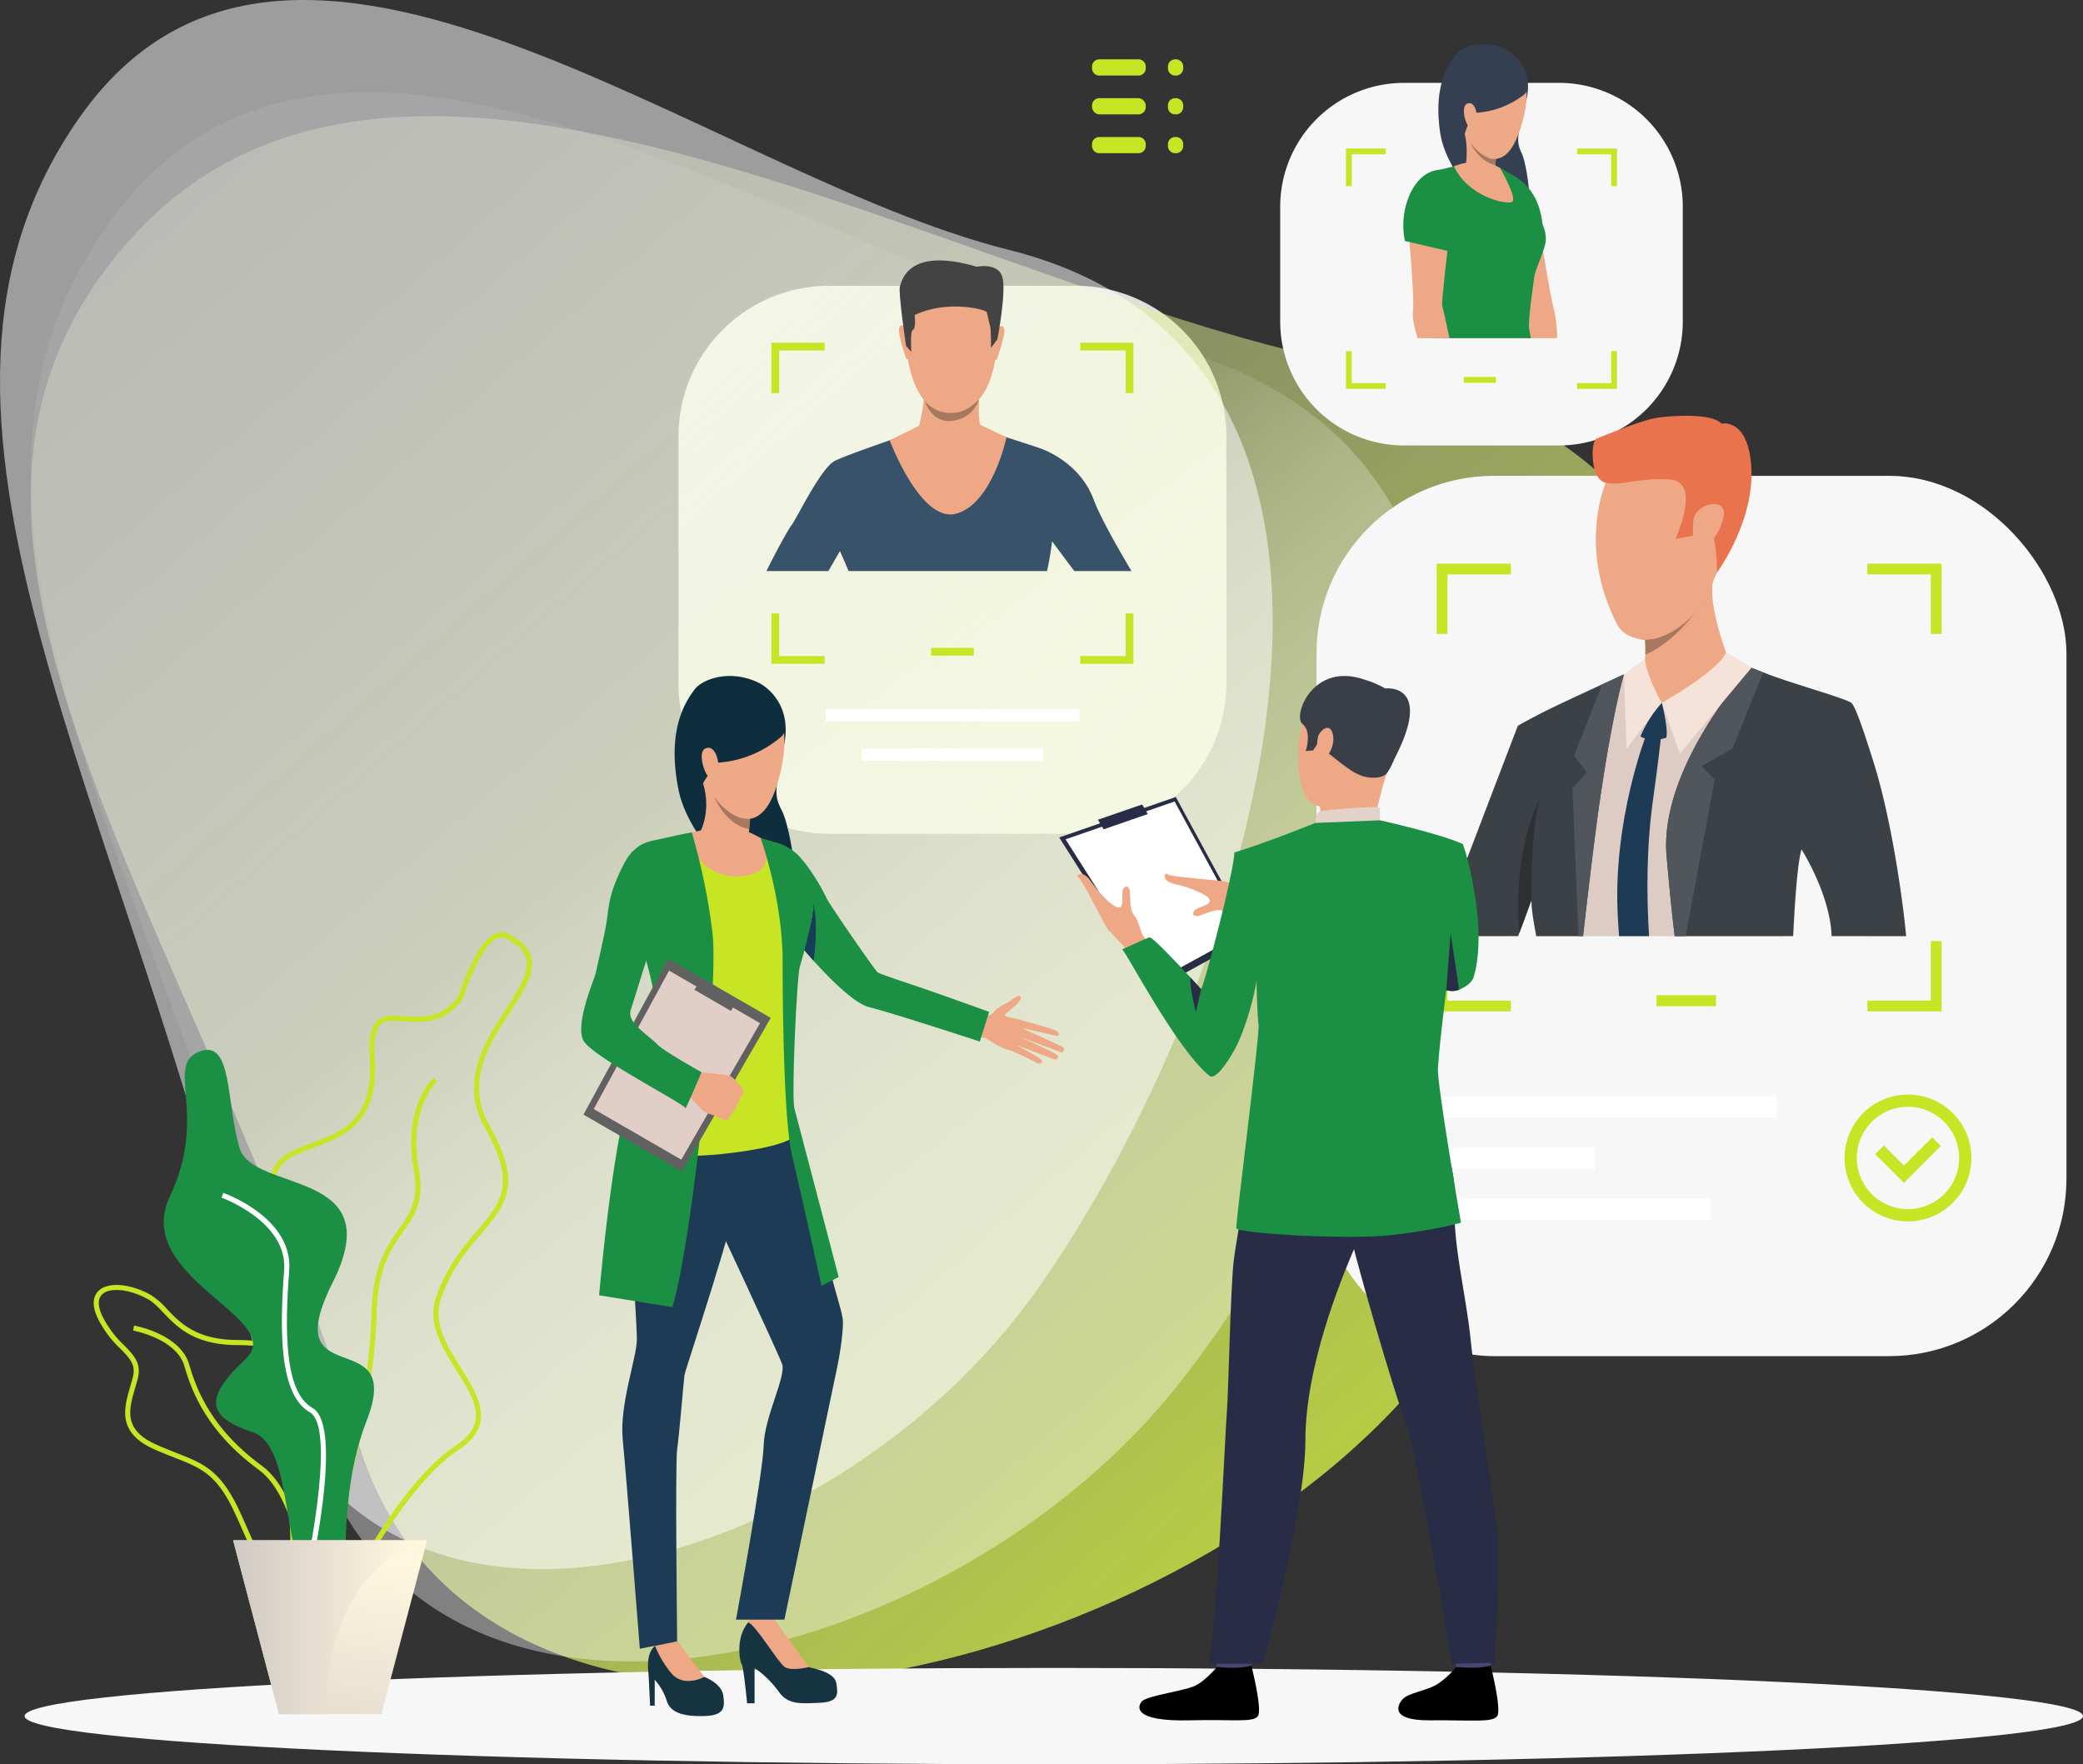 <svg xmlns="http://www.w3.org/2000/svg" xmlns:xlink="http://www.w3.org/1999/xlink" width="811.309" height="687.124" viewBox="0 0 811.309 687.124"><rect x="0" y="0" width="811.309" height="687.124" fill="#333333" stroke="none"/><defs><linearGradient id="linear-gradient" x1="0.918" y1="0.867" x2="-0.419" y2="-0.3" gradientUnits="objectBoundingBox"><stop offset="0" stop-color="#c7e525"></stop><stop offset="0.051" stop-color="#cae633" stop-opacity="0.933"></stop><stop offset="0.316" stop-color="#ddef7b" stop-opacity="0.604"></stop><stop offset="0.552" stop-color="#ebf6b3" stop-opacity="0.345"></stop><stop offset="0.752" stop-color="#f6fadc" stop-opacity="0.157"></stop><stop offset="0.908" stop-color="#fcfdf5" stop-opacity="0.043"></stop><stop offset="1" stop-color="#fff" stop-opacity="0"></stop></linearGradient><linearGradient id="linear-gradient-2" x1="0.772" y1="0.795" x2="0.423" y2="0.383" gradientUnits="objectBoundingBox"><stop offset="0.398" stop-color="#fff"></stop><stop offset="0.497" stop-color="#fff" stop-opacity="0.988"></stop><stop offset="0.583" stop-color="#fff" stop-opacity="0.945"></stop><stop offset="0.663" stop-color="#fff" stop-opacity="0.875"></stop><stop offset="0.741" stop-color="#fff" stop-opacity="0.776"></stop><stop offset="0.816" stop-color="#fff" stop-opacity="0.651"></stop><stop offset="0.889" stop-color="#fff" stop-opacity="0.494"></stop><stop offset="0.96" stop-color="#fff" stop-opacity="0.314"></stop><stop offset="1" stop-color="#fff" stop-opacity="0.2"></stop></linearGradient><linearGradient id="linear-gradient-3" x1="0.079" y1="2.027" x2="0.485" y2="0.07" gradientUnits="objectBoundingBox"><stop offset="0" stop-color="#c9c4c1"></stop><stop offset="1" stop-color="#fff6de"></stop></linearGradient><linearGradient id="linear-gradient-4" x1="-0.105" y1="0.5" x2="0.895" y2="0.5" xlink:href="#linear-gradient-3"></linearGradient></defs><g id="Groupe_500" data-name="Groupe 500" transform="translate(-13.735 -23.734)"><g id="back" transform="translate(-259.373 23.734)"><path id="Rectangle_8" data-name="Rectangle 8" d="M58.669,0H154.75a58.67,58.67,0,0,1,58.67,58.67V154.75a58.669,58.669,0,0,1-58.669,58.669H58.669A58.669,58.669,0,0,1,0,154.751V58.669A58.669,58.669,0,0,1,58.669,0Z" transform="translate(537.354 111.305)" fill="#dfe0dc"></path><path id="Trac&#xE9;_290" data-name="Trac&#xE9; 290" d="M766.446,843.472c-62.9-206.579-194.335-355.465-86.708-471.348s321.078,22.219,476.461,51.7c227.921,43.238,122.577,288.819,14.949,404.7S812.516,994.767,766.446,843.472Z" transform="translate(-353.674 -281.29)" fill="url(#linear-gradient)"></path><path id="Trac&#xE9;_291" data-name="Trac&#xE9; 291" d="M490.377,820.493c-52.93-206.579-163.526-355.465-72.961-471.348s270.175,22.22,400.923,51.7c191.786,43.239,103.143,288.819,12.579,404.7S529.143,971.789,490.377,820.493Z" transform="translate(-97.845 -267.608)" opacity="0.385" fill="url(#linear-gradient-2)" style="isolation: isolate"></path><path id="Trac&#xE9;_292" data-name="Trac&#xE9; 292" d="M317.495,731.643c-47.757-206.579-147.542-355.465-65.83-471.349s243.767,22.22,361.735,51.7c173.04,43.239,93.062,288.819,11.35,404.7S352.471,882.938,317.495,731.643Z" transform="translate(52.536 -214.708)" fill="#fff" opacity="0.52"></path><path id="Trac&#xE9;_294" data-name="Trac&#xE9; 294" d="M1434.532,1838.951c0,10.362-179.473,18.762-400.863,18.762s-400.863-8.4-400.863-18.762,179.472-18.761,400.863-18.761S1434.532,1828.59,1434.532,1838.951Z" transform="translate(-350.115 -1170.589)" fill="#f7f7f7"></path><rect id="Rectangle_9" data-name="Rectangle 9" width="98.809" height="4.881" transform="translate(594.659 276.136)" fill="#fff"></rect><rect id="Rectangle_10" data-name="Rectangle 10" width="70.819" height="4.881" transform="translate(608.654 291.517)" fill="#fff"></rect><path id="Trac&#xE9;_298" data-name="Trac&#xE9; 298" d="M1474.3,654.94c-4.738-12.533-16.119-18.287-21.492-20.081-1.913-.635-5.331-1.751-8.932-2.916-6.489-2.1-13.578-4.377-13.578-4.377H1407.9s-7.753,2.6-15.992,5.486a.007.007,0,0,1-.007.007c-7.59,2.661-15.583,5.564-18.28,6.92-5.627,2.81-15.1,22.9-17.009,25.2-.989,1.186-5.38,9.009-9.7,17.75h24.119c2.549-4.378,4.512-7.774,4.512-7.774s1.525,3.347,3.375,7.774h77.271c1.222-5.14,1.984-11.615,1.984-11.615s4.138,5.627,8.656,11.615H1489.1C1483.686,673.841,1476.964,662.014,1474.3,654.94Z" transform="translate(-775.285 -460.518)" fill="#385369"></path><g id="Groupe_203" data-name="Groupe 203" transform="translate(625.533 105.36)"><path id="Trac&#xE9;_299" data-name="Trac&#xE9; 299" d="M1501.085,475.269s17.506,2.758,14.84,30.148-18.116,25.145-19.149,25.117-15.511.5-16.639-32.942C1480.137,497.592,1479.644,472.863,1501.085,475.269Z" transform="translate(-1480.136 -475.104)" fill="#eea886"></path></g><g id="Groupe_204" data-name="Groupe 204" transform="translate(660.575 127.033)"><path id="Trac&#xE9;_300" data-name="Trac&#xE9; 300" d="M1567.761,529.572s1.917-2.048,2.62.025-2.615,11.318-2.734,11.75c0,0-.35.8-.81.362S1567.761,529.572,1567.761,529.572Z" transform="translate(-1566.743 -528.669)" fill="#eea886"></path></g><g id="Groupe_205" data-name="Groupe 205" transform="translate(623.271 126.655)"><path id="Trac&#xE9;_301" data-name="Trac&#xE9; 301" d="M1477.28,528.669s-1.877-2.084-2.62-.025,2.366,11.365,2.506,11.8c0,0,.334.81.8.377S1477.28,528.669,1477.28,528.669Z" transform="translate(-1474.545 -527.735)" fill="#eea886"></path></g><g id="Groupe_206" data-name="Groupe 206" transform="translate(623.511 101.43)"><path id="Trac&#xE9;_302" data-name="Trac&#xE9; 302" d="M1513.214,496.1l-2.506,3.351s.07-7.346-.331-8.5-1.017-4.67-1.354-5.5-15.033-4.948-28.015,1.2c0,0,.571,5.282-.673,5.752s-.634,8.6-.634,8.6l-2.061-2.325s-3.154-21.073-2.375-23.269,3.261-15.4,29.894-7.563c0,0,8.3-1.758,9.969,3.974S1513.214,496.1,1513.214,496.1Z" transform="translate(-1475.14 -465.392)" fill="#434343"></path></g><path id="Trac&#xE9;_303" data-name="Trac&#xE9; 303" d="M1503.1,601.621c-.007-.024-2.246-1.1-2.246-1.1-1.09-2.439-.28-12.728-.28-12.728s-22.3-5.675-21.66-1.336-1.921,14.42-1.921,14.42l-11.438,5.68s12.187,32.723,26.194,28.5,19.3-29.682,19.3-29.682Z" transform="translate(-845.924 -435.067)" fill="#eea886"></path><path id="Trac&#xE9;_304" data-name="Trac&#xE9; 304" d="M1499.368,600.042a13.22,13.22,0,0,0,9.828,4.638c4.1,0,7.046-1.15,11.131-5.134,0,0-1.771,7.566-11.1,8.27C1509.222,607.816,1502.455,608.676,1499.368,600.042Z" transform="translate(-866.054 -443.835)" fill="#a77860"></path><g id="Groupe_211" data-name="Groupe 211" transform="translate(535.866 263.26)"><g id="Groupe_210" data-name="Groupe 210"><g id="Groupe_209" data-name="Groupe 209"><g id="Groupe_208" data-name="Groupe 208"><g id="Groupe_207" data-name="Groupe 207"><path id="Trac&#xE9;_305" data-name="Trac&#xE9; 305" d="M1291.606,868.175s12.864,6.293,9.684,23.411-4.588,19.426-1.031,26.114,7.756,35.222,4.554,40.63-39.634-23.766-44.686-48.244,3.2-35.364,6.12-39.42S1280.249,862.412,1291.606,868.175Z" transform="translate(-1258.526 -865.351)" fill="#0e2d3d"></path></g></g></g></g></g><g id="Groupe_212" data-name="Groupe 212" transform="translate(561.076 627.783)"><path id="Trac&#xE9;_306" data-name="Trac&#xE9; 306" d="M1323.849,1801.845h2.915v-13.751a39.051,39.051,0,0,1,9.307,9.083c3.588,5.271,8.521,4.822,16.035,4.485s7.176-3.363,6.5-7.624-8.3-5.607-10.765-6.28-8.067-10.321-9.867-12.67a32.215,32.215,0,0,1-3.757-6.279s-1.4-5.719-8.354,0-4.934,16.707-4.149,17.716S1323.849,1801.845,1323.849,1801.845Z" transform="translate(-1320.833 -1766.266)" fill="#163342"></path></g><g id="Groupe_213" data-name="Groupe 213" transform="translate(564.531 628.813)"><path id="Trac&#xE9;_307" data-name="Trac&#xE9; 307" d="M1343.621,1789.274c2.579,1.682,9.307,0,9.307,0-1.906-2.466-13.624-18.95-13.624-18.95-7.12-4.149-9.934,1.561-9.934,1.561C1332.275,1772.772,1341.042,1787.592,1343.621,1789.274Z" transform="translate(-1329.37 -1768.813)" fill="#eea886"></path></g><g id="Groupe_217" data-name="Groupe 217" transform="translate(653.386 387.873)"><g id="Groupe_216" data-name="Groupe 216"><g id="Groupe_215" data-name="Groupe 215"><g id="Groupe_214" data-name="Groupe 214"><path id="Trac&#xE9;_308" data-name="Trac&#xE9; 308" d="M1549.346,1181.072s4.668.9,6.263-1.3c1.356-1.865,4.456-3.3,5.41-3.739,1.276-.592,4.514-3.867,5.276-2.266s-5.079,5.656-6.133,6.751,5.727,1.58,6.9,2.644-.27,12.252-4.886,11.381-8.973-4.849-9.815-4.841a28.73,28.73,0,0,1-3.384-.5Z" transform="translate(-1548.974 -1173.331)" fill="#eea886"></path></g></g></g></g><g id="Groupe_221" data-name="Groupe 221" transform="translate(666.806 397.247)"><g id="Groupe_220" data-name="Groupe 220"><g id="Groupe_219" data-name="Groupe 219"><g id="Groupe_218" data-name="Groupe 218"><path id="Trac&#xE9;_309" data-name="Trac&#xE9; 309" d="M1585.777,1196.5s13.955,3.605,14.684,4.624.489,1.763-.83,1.481-13.584-3.093-13.584-3.093,15.8,7.043,16.579,7.746c.456.413.077,1.882-.643,1.8s-16.779-6.171-16.779-6.171,14.74,6.6,15.217,7.386a1.112,1.112,0,0,1-1.4,1.532c-1.126-.414-15.154-5.769-15.154-5.769s10.427,5.48,10.439,6.38c.008.551-.261,1.836-2.907.338s-9.26-4.377-9.26-4.377Z" transform="translate(-1582.142 -1196.499)" fill="#eea886"></path></g></g></g></g><g id="Groupe_222" data-name="Groupe 222" transform="translate(525.495 638.968)"><path id="Trac&#xE9;_310" data-name="Trac&#xE9; 310" d="M1233.714,1819.243h1.794v-10.092a21.953,21.953,0,0,1,4.648,8.1c1.458,4.821,6.677,6.251,14.639,6.027s8.073-3.367,7.4-8.077-7.4-7.177-7.4-7.177c-3.028-2.691-10.541-13.848-10.541-13.848s-4.822-1.29-8.606,1.766-2.608,9.952-2.5,11.746S1233.714,1819.243,1233.714,1819.243Z" transform="translate(-1232.893 -1793.911)" fill="#163342"></path></g><g id="Groupe_223" data-name="Groupe 223" transform="translate(515.485 419.905)"><path id="Trac&#xE9;_311" data-name="Trac&#xE9; 311" d="M1224.479,1256.482s-9.487,12.334-12.06,26.968,1.52,63.747,1.408,70.979-6.84,25.23-5.495,38.854,6.656,81.433,6.656,81.433l14.537-2.884s-.841-69.13,0-74.848,2.529-26.564,2.865-28.919,21.355-64.188,21.355-74.738S1247.354,1239.269,1224.479,1256.482Z" transform="translate(-1208.154 -1252.499)" fill="#1d3b54"></path></g><g id="Groupe_224" data-name="Groupe 224" transform="translate(546.847 425.621)"><path id="Trac&#xE9;_312" data-name="Trac&#xE9; 312" d="M1318.284,1269.714s15.586,59.486,17.437,67.728,4.53,15.039,4.53,18.538c0,8.119-3.016,21.156-3.016,21.156l-19.792,94.661h-18.851s10.5-56.79,10.785-67.895c.283-11.129,8.851-26.934,7.168-31.644s-27.08-59.038-27.08-59.038S1270.235,1252.446,1318.284,1269.714Z" transform="translate(-1285.665 -1266.625)" fill="#1d3b54"></path></g><g id="Groupe_225" data-name="Groupe 225" transform="translate(528.25 639.238)"><path id="Trac&#xE9;_313" data-name="Trac&#xE9; 313" d="M1258.849,1808.427l-10.541-13.849-8.606,1.766a39.03,39.03,0,0,0,6.5,10.861C1251.156,1812.729,1258.849,1808.427,1258.849,1808.427Z" transform="translate(-1239.703 -1794.579)" fill="#eea886"></path></g><g id="Groupe_228" data-name="Groupe 228" transform="translate(567.369 327.62)"><g id="Groupe_227" data-name="Groupe 227" transform="translate(0)"><g id="Groupe_226" data-name="Groupe 226"><path id="Trac&#xE9;_314" data-name="Trac&#xE9; 314" d="M1342.045,1024.417a19.449,19.449,0,0,1,11.281,5.808c4.856,5.2,9.413,13.5,10.684,16.273s19.1,28.488,20.023,29.066,9.885,3.572,15.823,5.57c9.162,3.083,27.529,9.758,27.529,9.758l-3.648,11.549s-34.536-11.3-43.185-13.431c-10.576-2.606-34.924-33.841-34.924-33.841S1327.478,1033.9,1342.045,1024.417Z" transform="translate(-1336.385 -1024.417)" fill="#1b8f43"></path></g></g></g><g id="Groupe_230" data-name="Groupe 230" transform="translate(517.199 322.676)"><g id="Groupe_229" data-name="Groupe 229"><path id="Trac&#xE9;_315" data-name="Trac&#xE9; 315" d="M1257.007,1012.634s8.324,3.931,11.214,4.508,14.1,15.145,16.07,20.463,0,13.295-4.047,22.659-.231,12.486-2.08,21.85-1.255,44.4-.908,49.6-54.113,13.088-64.864,3.608c0,0,7.279-31.572,15.9-40.584,1.864-1.948,1.667-14.935.4-18.173s-15.607-27.4-15.607-27.4-1.053-24.507,5.2-29.364c5.433-4.22,20.242-5.724,22.9-6.649S1251.573,1011.825,1257.007,1012.634Z" transform="translate(-1212.391 -1012.199)" fill="#c7e525"></path></g></g><g id="Groupe_232" data-name="Groupe 232" transform="translate(545.989 302.114)"><g id="Groupe_231" data-name="Groupe 231"><path id="Trac&#xE9;_316" data-name="Trac&#xE9; 316" d="M1303.344,972.772s-.248,2.292-.536,5.389c-.11,1.225-.232,2.578-.342,3.964a93.539,93.539,0,0,0-.436,10.889s-8.653,8.669-18.487-10.116c0,0,4.136-7.747,1.021-18.293S1303.344,972.772,1303.344,972.772Z" transform="translate(-1283.544 -961.38)" fill="#eea886"></path></g></g><g id="Groupe_233" data-name="Groupe 233" transform="translate(585.897 351.926)"><path id="Trac&#xE9;_317" data-name="Trac&#xE9; 317" d="M1386.278,1106.758s2.083-13.849-.132-22.27c0,0,0,7.242-3.97,17.525Z" transform="translate(-1382.176 -1084.488)" fill="#183c59"></path></g><g id="Groupe_234" data-name="Groupe 234" transform="translate(539.342 323.417)"><path id="Trac&#xE9;_318" data-name="Trac&#xE9; 318" d="M1267.116,1015.576s5.95,17.573,22.286,16.281,7.744-14.839,7.744-14.839a36.066,36.066,0,0,0-5.218-2.555c-1.146-.221-18.061-.435-18.061-.435Z" transform="translate(-1267.116 -1014.029)" fill="#eea886"></path></g><g id="Groupe_236" data-name="Groupe 236" transform="translate(569.372 326.406)"><g id="Groupe_235" data-name="Groupe 235"><path id="Trac&#xE9;_319" data-name="Trac&#xE9; 319" d="M1341.335,1021.417s8.556,23.667,8.556,47.79.689,63.415,3.676,75.824,11.489,50.783,11.489,50.783l6.664-3.447s-16.024-61.245-17.234-65.661.919-51.072,2.068-54.978,6.036-21.3,5.276-26.12c-.958-6.081-6.648-15.08-15.84-22.818Z" transform="translate(-1341.335 -1021.417)" fill="#1b8f43"></path></g></g><g id="Groupe_238" data-name="Groupe 238" transform="translate(506.463 324.224)"><g id="Groupe_237" data-name="Groupe 237"><path id="Trac&#xE9;_320" data-name="Trac&#xE9; 320" d="M1221.963,1016.025a246.037,246.037,0,0,1,8.013,38.836c2.695,21.808-8.272,123.036-15.625,146.015l-28.494-4.6s6.133-71.552,14.46-84.575,10.976-24.542,1.988-51.72,3.94-40.638,3.94-40.638S1219.465,1016.307,1221.963,1016.025Z" transform="translate(-1185.857 -1016.025)" fill="#1b8f43"></path></g></g><g id="Groupe_239" data-name="Groupe 239" transform="translate(500.355 373.394)"><path id="Trac&#xE9;_321" data-name="Trac&#xE9; 321" d="M1243.715,1160.588l-34.549,59.84-38.407-22.174,33.048-60.706Z" transform="translate(-1170.759 -1137.547)" fill="#616161"></path></g><g id="Groupe_240" data-name="Groupe 240" transform="translate(504.351 378.03)"><path id="Trac&#xE9;_322" data-name="Trac&#xE9; 322" d="M1245.432,1169.468l-30.684,53.146-34.111-19.694,29.351-53.915Z" transform="translate(-1180.637 -1149.005)" fill="#e0cec7"></path></g><g id="Groupe_241" data-name="Groupe 241" transform="translate(543.497 382.026)"><path id="Trac&#xE9;_323" data-name="Trac&#xE9; 323" d="M1291.714,1170.574l2.154-3.73-13.79-7.962-2.692,3.419Z" transform="translate(-1277.385 -1158.882)" fill="#616161"></path></g><g id="Groupe_247" data-name="Groupe 247" transform="translate(540.338 417.576)"><g id="Groupe_246" data-name="Groupe 246"><g id="Groupe_245" data-name="Groupe 245"><g id="Groupe_244" data-name="Groupe 244"><g id="Groupe_243" data-name="Groupe 243"><g id="Groupe_242" data-name="Groupe 242"><path id="Trac&#xE9;_324" data-name="Trac&#xE9; 324" d="M1285.42,1265.343a7.133,7.133,0,0,1-2.26-.325s-1.207-.7-2.095-1.146a6.661,6.661,0,0,0-.7-.314,13.078,13.078,0,0,1-3.852-1.629c-1.527-1.058-6.936-7.322-6.936-7.322l2.555-3.885,1.873-3.979s11.359.733,12.9,1.556a4.376,4.376,0,0,1,.425.258,16.655,16.655,0,0,1,2.4,2.458c.219.187,2.267,2.191,2.2,3.045a2.8,2.8,0,0,1-1.361,2.356,6.693,6.693,0,0,1-1.433,3.39,4.159,4.159,0,0,1-2,3.078S1286.683,1265.032,1285.42,1265.343Z" transform="translate(-1269.578 -1246.742)" fill="#eea886"></path></g></g></g></g></g></g><g id="Groupe_249" data-name="Groupe 249" transform="translate(499.472 327.268)"><g id="Groupe_248" data-name="Groupe 248"><path id="Trac&#xE9;_325" data-name="Trac&#xE9; 325" d="M1201.873,1023.9s-10.492-3.005-16.5,8.556-5.982,16.494-6.785,22.139c-.759,5.33-4.183,19.884-4.53,21.387s-8.1,19.425-4.547,25.688c3.575,6.3,39.888,24.83,39.657,26.217s6.289-14.012,6.289-14.012-14.693-8.19-17.1-10.711c-3.909-4.1-12.155-8.509-10.461-13.591,1.99-5.969,7.968-26.107,9.355-29.055S1210.718,1027.657,1201.873,1023.9Z" transform="translate(-1168.577 -1023.548)" fill="#1b8f43"></path></g></g><g id="Groupe_254" data-name="Groupe 254" transform="translate(542.445 267.437)"><g id="Groupe_253" data-name="Groupe 253"><g id="Groupe_252" data-name="Groupe 252"><g id="Groupe_251" data-name="Groupe 251"><g id="Groupe_250" data-name="Groupe 250"><path id="Trac&#xE9;_326" data-name="Trac&#xE9; 326" d="M1299.421,876.22s18.679,5.87,8.539,38.1-35.649-3.736-32.981-23.375S1299.421,876.22,1299.421,876.22Z" transform="translate(-1274.785 -875.675)" fill="#eea987"></path></g></g></g></g></g><g id="Groupe_259" data-name="Groupe 259" transform="translate(540.972 264.848)"><g id="Groupe_258" data-name="Groupe 258"><g id="Groupe_257" data-name="Groupe 257"><g id="Groupe_256" data-name="Groupe 256"><g id="Groupe_255" data-name="Groupe 255"><path id="Trac&#xE9;_327" data-name="Trac&#xE9; 327" d="M1307.7,891.219a42.137,42.137,0,0,1-24.813,10.246s-5.969,7-6.428,9.746c0,0-13.858-23.621,3.177-37.781S1313.963,885.384,1307.7,891.219Z" transform="translate(-1271.145 -869.276)" fill="#0e2d3d"></path></g></g></g></g></g><g id="Groupe_264" data-name="Groupe 264" transform="translate(546.421 291.228)"><g id="Groupe_263" data-name="Groupe 263"><g id="Groupe_262" data-name="Groupe 262"><g id="Groupe_261" data-name="Groupe 261"><g id="Groupe_260" data-name="Groupe 260"><path id="Trac&#xE9;_328" data-name="Trac&#xE9; 328" d="M1291.093,940.925c-.12-2.346-1.566-7.685-5.052-6.19s.213,12.366,2.526,11.7C1288.566,946.432,1291.377,946.475,1291.093,940.925Z" transform="translate(-1284.611 -934.475)" fill="#eea987"></path></g></g></g></g></g><g id="Groupe_265" data-name="Groupe 265" transform="translate(551.157 310.105)"><path id="Trac&#xE9;_329" data-name="Trac&#xE9; 329" d="M1310.414,989.919c-.11,1.226-.232,2.579-.342,3.964,0,0-8.244-.491-13.755-12.755C1296.676,981.664,1302.716,990.537,1310.414,989.919Z" transform="translate(-1296.317 -981.128)" fill="#a77860"></path></g><rect id="Rectangle_18" data-name="Rectangle 18" width="16.611" height="3.076" transform="translate(635.758 252.29)" fill="#c7e525"></rect><path id="Trac&#xE9;_344" data-name="Trac&#xE9; 344" d="M1471.973,544.59V547.6h17.712v16.624h3.008V544.59Zm-120.281,19.632h3.009V547.6h17.712V544.59h-20.721ZM1489.686,650v16.63h-17.712v3.008h20.72V650ZM1354.7,650h-3.009v19.638h20.721v-3.008H1354.7Z" transform="translate(-778.129 -411.115)" fill="#c7e525"></path><g id="Groupe_311" data-name="Groupe 311" transform="translate(710.064 369.755)"><path id="Trac&#xE9;_375" data-name="Trac&#xE9; 375" d="M1689.133,1128.557a.05.05,0,0,1,.031,0C1689.034,1128.611,1689.015,1128.616,1689.133,1128.557Z" transform="translate(-1689.054 -1128.553)" fill="#323657"></path></g><g id="Groupe_319" data-name="Groupe 319" transform="translate(698.439 23.116)"><path id="Rectangle_19" data-name="Rectangle 19" d="M2.817,0H18.11a2.817,2.817,0,0,1,2.817,2.817V3.49a2.816,2.816,0,0,1-2.816,2.816H2.817A2.817,2.817,0,0,1,0,3.489V2.817A2.817,2.817,0,0,1,2.817,0Z" fill="#c7e525"></path></g><g id="Groupe_320" data-name="Groupe 320" transform="translate(698.439 38.239)"><rect id="Rectangle_20" data-name="Rectangle 20" width="20.927" height="6.307" rx="2.817" fill="#c7e525"></rect></g><g id="Groupe_321" data-name="Groupe 321" transform="translate(698.439 53.362)"><path id="Rectangle_21" data-name="Rectangle 21" d="M2.818,0H18.11a2.817,2.817,0,0,1,2.817,2.817V3.49A2.817,2.817,0,0,1,18.11,6.307H2.817A2.817,2.817,0,0,1,0,3.49V2.818A2.818,2.818,0,0,1,2.818,0Z" fill="#c7e525"></path></g><g id="Groupe_322" data-name="Groupe 322" transform="translate(728.007 23.116)"><path id="Rectangle_22" data-name="Rectangle 22" d="M2.817,0h.319A2.817,2.817,0,0,1,5.954,2.817V3.49A2.816,2.816,0,0,1,3.138,6.307H2.816A2.816,2.816,0,0,1,0,3.49V2.817A2.817,2.817,0,0,1,2.817,0Z" fill="#c7e525"></path></g><g id="Groupe_323" data-name="Groupe 323" transform="translate(728.007 38.239)"><path id="Rectangle_23" data-name="Rectangle 23" d="M2.816,0h.321A2.817,2.817,0,0,1,5.954,2.817v.672A2.817,2.817,0,0,1,3.137,6.307h-.32A2.817,2.817,0,0,1,0,3.489V2.816A2.816,2.816,0,0,1,2.816,0Z" fill="#c7e525"></path></g><g id="Groupe_324" data-name="Groupe 324" transform="translate(728.007 53.362)"><path id="Rectangle_24" data-name="Rectangle 24" d="M2.818,0h.319A2.817,2.817,0,0,1,5.954,2.817V3.49A2.817,2.817,0,0,1,3.137,6.307h-.32A2.816,2.816,0,0,1,0,3.491V2.818A2.818,2.818,0,0,1,2.818,0Z" fill="#c7e525"></path></g><g id="Groupe_330" data-name="Groupe 330" transform="translate(309.606 363.06)"><g id="Groupe_325" data-name="Groupe 325" transform="translate(82.208 56.642)"><path id="Trac&#xE9;_382" data-name="Trac&#xE9; 382" d="M903.642,1445.963c11.977-8.422,25.994-67.12,26.83-102.081.428-17.909,5.722-25.37,10.392-31.952,4.465-6.292,8.321-11.727,6.074-24.2-4.292-23.845,6.993-34.139,7.107-34.24L952.74,1252c-.5.44-12.255,11.057-7.75,36.08,2.1,11.659-1.361,16.535-5.74,22.707-4.6,6.477-10.314,14.538-10.758,33.051-.9,37.52-15.228,92.94-25.989,100.508Z" transform="translate(-902.503 -1251.997)" fill="#c7e525"></path></g><g id="Groupe_326" data-name="Groupe 326" transform="translate(0 137.384)"><path id="Trac&#xE9;_383" data-name="Trac&#xE9; 383" d="M757.57,1547.654c-1.131-2.563-2.3-5.213-3.625-8.009-6.842-14.443-12.9-16.821-22.944-20.761-2.454-.963-5.235-2.054-8.287-3.426-14.383-6.464-11.6-15.99-9.141-24.394.343-1.176.686-2.348.984-3.508,1.265-4.943-1.165-7.423-4.844-11.176a41.955,41.955,0,0,1-8.76-11.746c-2.871-6-1.408-9.219.325-10.862,3.649-3.458,12.062-2.821,20.006,1.516a28.914,28.914,0,0,1,6.65,5.727c5.064,5.3,11.366,11.9,27.305,11.976,9.089.043,14.067,1.3,16.645,4.2,2.926,3.287,2.375,8.21,1.611,15.023-.264,2.356-.564,5.027-.745,7.912-1.084,17.215,9.078,29.634,9.179,29.755,6.072,7.229,13.552,22.23,10.323,31.462-1.353,3.87-4.38,6.306-9,7.24a25.593,25.593,0,0,1-5.064.549C767.044,1569.125,762.964,1559.879,757.57,1547.654Zm-37.235-90.629c-7.094-3.872-14.7-4.654-17.694-1.816-2.275,2.156-1.2,5.85.1,8.569a39.72,39.72,0,0,0,8.388,11.215c3.849,3.928,6.89,7.03,5.348,13.054-.3,1.181-.651,2.375-1,3.572-2.447,8.37-4.758,16.275,8.053,22.032,3.009,1.352,5.766,2.434,8.2,3.389,10.136,3.978,16.832,6.605,24.01,21.757,1.336,2.82,2.51,5.482,3.646,8.057,6.2,14.043,9.935,22.52,23.482,19.781,3.883-.785,6.412-2.787,7.519-5.951,2.845-8.137-3.963-22.381-9.972-29.537A47.306,47.306,0,0,1,770.774,1500c.185-2.933.487-5.63.753-8.009.706-6.3,1.217-10.857-1.122-13.485-2.138-2.4-6.819-3.492-15.175-3.531-16.781-.078-23.406-7.016-28.729-12.589-2.13-2.23-3.969-4.156-6.167-5.357Z" transform="translate(-699.327 -1451.55)" fill="#c7e525"></path></g><g id="Groupe_327" data-name="Groupe 327" transform="translate(15.363 153.202)"><path id="Trac&#xE9;_384" data-name="Trac&#xE9; 384" d="M805.65,1603.837l1.978-.1c-.1-1.858-2.593-45.662-20.181-58.483-19.3-14.065-25.379-29.179-28.276-39.326-3.414-11.955-20.791-15.15-21.529-15.28l-.344,1.95c.168.03,16.9,3.113,19.969,13.874,2.978,10.427,9.226,25.957,29.014,40.382C803.114,1559.12,805.627,1603.391,805.65,1603.837Z" transform="translate(-737.297 -1490.644)" fill="#c7e525"></path></g><g id="Groupe_328" data-name="Groupe 328" transform="translate(65.095)"><path id="Trac&#xE9;_385" data-name="Trac&#xE9; 385" d="M875.482,1388.253c-4.138-2.061-3.988-10.348-3.761-22.891.287-15.85.68-37.556-7.617-57.522-8.814-21.21-.953-27.409,6.649-33.4,8.515-6.714,16.557-13.056,1.122-41.682-7.089-13.147-9.34-22.04-7.083-27.986,2.23-5.876,8.488-8.167,15.114-10.592,11.436-4.186,24.4-8.929,22.723-33.133-.513-7.419.359-11.983,2.745-14.36,2.593-2.582,6.413-2.3,10.836-1.978,6.683.489,14.253,1.043,20.848-7.562.685-2.15,6.99-21.341,14.533-24.626a5.341,5.341,0,0,1,4.614.025h0c5.207,2.49,8.228,5.444,9.237,9.03,1.756,6.236-2.813,13.271-8.1,21.415-8.312,12.8-17.735,27.307-7.962,44.571,12.92,22.826,6.1,30.815-3.349,41.871-5.411,6.334-11.544,13.513-15.644,25.223-3.3,9.417,2.328,18.4,7.768,27.081,6.823,10.893,13.879,22.157-.977,31.931-24.562,16.16-48.82,68.91-49.062,69.441l-.1.219-.19.149c-4.525,3.547-7.82,5.239-10.3,5.239A4.5,4.5,0,0,1,875.482,1388.253Zm60.6-76.243c13.238-8.709,7.283-18.217.387-29.224-5.424-8.658-11.571-18.471-7.958-28.787,4.223-12.06,10.484-19.389,16.008-25.855,9.254-10.833,15.368-17.989,3.131-39.608-10.364-18.31-.167-34.01,8.026-46.626,5.027-7.741,9.369-14.427,7.857-19.8-.846-3-3.523-5.549-8.185-7.779h0a3.392,3.392,0,0,0-2.968,0c-7,3.047-13.423,23.364-13.487,23.569l-.052.164-.1.137c-7.268,9.6-15.81,8.98-22.675,8.476-4.1-.3-7.341-.537-9.294,1.407-1.922,1.915-2.631,6.108-2.167,12.82,1.777,25.689-12.526,30.923-24.018,35.129-6.457,2.363-12.033,4.4-13.942,9.434-2.038,5.369.179,13.74,6.974,26.344,16.225,30.09,7.143,37.251-1.639,44.176-7.346,5.794-14.285,11.265-6.047,31.088,8.456,20.348,8.059,42.294,7.769,58.318-.2,10.939-.354,19.579,2.664,21.082,1.767.88,5.145-.606,10.046-4.418C888.374,1377.794,911.607,1328.114,936.085,1312.01Z" transform="translate(-860.209 -1112.008)" fill="#c7e525"></path></g><path id="Trac&#xE9;_386" data-name="Trac&#xE9; 386" d="M781.067,1225.768c12.5-4.286,9.9,19.808,15.186,37.635s58.763,7.777,36.315,52.418,28.391,14.929,13.2,53.884-1.32,80.619-17.827,70.021-9.274-59.653-26.44-65.482-19.968-12.628-2.971-28.473S754,1314.193,769.182,1282.2,766.624,1230.72,781.067,1225.768Z" transform="translate(-739.469 -1179.44)" fill="#1b8f43"></path><g id="Groupe_329" data-name="Groupe 329" transform="translate(49.789 101.517)"><path id="Trac&#xE9;_387" data-name="Trac&#xE9; 387" d="M855.314,1519.116c1.572-6.669,15-65.356,2.471-72.451-11.041-6.252-10.769-30.571-9.046-53.536,1.525-20.328-24.583-29.83-25.7-30.224l-.662,1.866c.258.091,25.794,9.393,24.382,28.209-1.769,23.584-1.958,48.61,10.046,55.408,9.511,5.386.754,52.552-3.423,70.272Z" transform="translate(-822.38 -1362.906)" fill="#fff"></path></g><path id="Trac&#xE9;_388" data-name="Trac&#xE9; 388" d="M909.125,1697.329l-17.848,67.714H851.39l-17.848-67.714Z" transform="translate(-779.237 -1460.5)" fill="url(#linear-gradient-3)"></path><path id="Trac&#xE9;_389" data-name="Trac&#xE9; 389" d="M909.125,1697.329s-39.292,7.378-39.292,67.714H851.39l-17.848-67.714Z" transform="translate(-779.237 -1460.5)" fill="url(#linear-gradient-4)"></path><path id="Trac&#xE9;_390" data-name="Trac&#xE9; 390" d="M914.326,1732.556" transform="translate(-827.334 -1481.473)" fill="#c7e525"></path></g></g><g id="colonne-droite" transform="translate(-259.374 23.734)"><rect id="Rectangle_11" data-name="Rectangle 11" width="292.089" height="342.846" rx="69.115" transform="translate(785.883 185.325)" fill="#f7f7f7"></rect><rect id="Rectangle_12" data-name="Rectangle 12" width="23.167" height="4.291" transform="translate(918.319 387.582)" fill="#c7e525"></rect><rect id="Rectangle_13" data-name="Rectangle 13" width="134.803" height="8.306" transform="translate(830.367 426.897)" fill="#fff"></rect><rect id="Rectangle_14" data-name="Rectangle 14" width="109.008" height="8.307" transform="translate(830.367 466.779)" fill="#fff"></rect><rect id="Rectangle_15" data-name="Rectangle 15" width="63.905" height="8.307" transform="translate(830.367 446.838)" fill="#fff"></rect><path id="Trac&#xE9;_295" data-name="Trac&#xE9; 295" d="M2159.865,757.236v4.2h24.7v23.184h4.2V757.236Zm-167.748,27.379h4.2V761.431h24.7v-4.2h-28.9Zm192.451,119.627v23.192h-24.7v4.2h28.9V904.242Zm-188.255,0h-4.2v27.387h28.9v-4.2h-24.7Z" transform="translate(-1159.429 -537.722)" fill="#c7e525"></path><g id="Groupe_201" data-name="Groupe 201" transform="translate(991.551 426.288)"><path id="Trac&#xE9;_296" data-name="Trac&#xE9; 296" d="M2409.45,1317.682a24.7,24.7,0,1,1,24.7-24.7A24.733,24.733,0,0,1,2409.45,1317.682Zm0-44.628a19.923,19.923,0,1,0,19.923,19.923A19.946,19.946,0,0,0,2409.45,1273.054Z" transform="translate(-2384.746 -1268.273)" fill="#c7e525"></path></g><g id="Groupe_202" data-name="Groupe 202" transform="translate(1003.456 442.959)"><path id="Trac&#xE9;_297" data-name="Trac&#xE9; 297" d="M2425.393,1327.232l-11.223-11.224,3.381-3.381,7.843,7.843,10.994-10.994,3.381,3.381Z" transform="translate(-2414.169 -1309.476)" fill="#c7e525"></path></g><g id="Groupe_420" data-name="Groupe 420"><path id="Rectangle_16" data-name="Rectangle 16" d="M48.233,0h60.333A48.233,48.233,0,0,1,156.8,48.233V92.985a48.233,48.233,0,0,1-48.233,48.233H48.234A48.234,48.234,0,0,1,0,92.984V48.233A48.233,48.233,0,0,1,48.233,0Z" transform="translate(771.737 32.272)" fill="#f7f7f7"></path><rect id="Rectangle_17" data-name="Rectangle 17" width="12.436" height="2.303" transform="translate(843.324 146.781)" fill="#c7e525"></rect><g id="Groupe_268" data-name="Groupe 268" transform="translate(833.328 17.196)"><g id="Groupe_267" data-name="Groupe 267"><g id="Groupe_266" data-name="Groupe 266"><path id="Trac&#xE9;_330" data-name="Trac&#xE9; 330" d="M2021.159,259.916s10.02,5.5,6.839,19.031-4.391,15.315-1.806,20.782,4.857,28.376,2.1,32.567-30.706-20.443-33.812-40.15,3.886-28.077,6.365-31.2S2012.321,254.892,2021.159,259.916Z" transform="translate(-1993.7 -257.207)" fill="#344052"></path></g></g></g><g id="Groupe_269" data-name="Groupe 269" transform="translate(850.754 67.626)"><path id="Trac&#xE9;_331" data-name="Trac&#xE9; 331" d="M2065.615,445.942h-10.727c-.519-5.292-1-8.975-.9-9.52.157-.9-10.675-29.314-11.686-31.664s-4.99-8.646-5.509-14.582,7.216-8.331,7.216-8.331c10.445,1.871,13.983,16.321,13.983,16.321s4.386,29.3,6.6,37.547A52.424,52.424,0,0,1,2065.615,445.942Z" transform="translate(-2036.768 -381.845)" fill="#eea886"></path></g><path id="Trac&#xE9;_332" data-name="Trac&#xE9; 332" d="M2060.481,401.437l-15.975,6.735s-14.684-36.438-2.376-32.37C2054.4,379.858,2059.922,387.483,2060.481,401.437Z" transform="translate(-1186.28 -310.433)" fill="#1b8f43"></path><g id="Groupe_270" data-name="Groupe 270" transform="translate(824.718 62.958)"><path id="Trac&#xE9;_333" data-name="Trac&#xE9; 333" d="M2018.348,415.51c-.466,3.617-2.377,16.433-1.95,19.893.072.571.309,1.884.663,3.67h-38.519c1.024-3.657,1.957-6.894,2.521-8.778,1.871-6.2.079-7.865-.866-12.828-.368-1.943-1.661-5.633-3.073-9.8-.473-1.391-.958-2.842-1.424-4.3a88.771,88.771,0,0,1-2.968-13.748c-2.324-14.818,9.073-16.243,9.073-16.243,4.235-.781,11.634-3.066,11.634-3.066l11.588,2.41a12.573,12.573,0,0,1,2.712,1.6.007.007,0,0,1,.007.007,21.166,21.166,0,0,1,2.606,2.284,70.069,70.069,0,0,1,6.3,9.113c.768,1.254,1.543,2.541,2.271,3.808,2.356,4.077,4.031,7.366,3.979,11.076C2022.859,404.258,2018.815,411.893,2018.348,415.51Z" transform="translate(-1972.42 -370.308)" fill="#1b8f43"></path></g><path id="Trac&#xE9;_334" data-name="Trac&#xE9; 334" d="M2026.63,372.864s7.26,12.408,4.56,13.334-16.929-2.206-22.487-13.929C2008.7,372.269,2018.043,368.024,2026.63,372.864Z" transform="translate(-1169.304 -307.492)" fill="#eea886"></path><path id="Trac&#xE9;_335" data-name="Trac&#xE9; 335" d="M2029.181,355.119s-6.448,2.729-12.287-6.254c0,0,1.569-10.2-1.748-16.1s14.5,7.073,14.5,7.073-.288,1.216-.587,3.012c-.153.919-.31,1.988-.43,3.122-.1.945-.178,1.938-.212,2.927A16.008,16.008,0,0,0,2029.181,355.119Z" transform="translate(-1172.895 -284.081)" fill="#eea886"></path><path id="Trac&#xE9;_336" data-name="Trac&#xE9; 336" d="M1992.8,424.622c-1.328,6.828-10.852,15.382-10.852,15.382-.471-1.4-.957-2.843-1.423-4.3A62.316,62.316,0,0,0,1992.8,424.622Z" transform="translate(-1152.53 -339.688)" fill="#393d63"></path><g id="Groupe_271" data-name="Groupe 271" transform="translate(821.113 68.073)"><path id="Trac&#xE9;_337" data-name="Trac&#xE9; 337" d="M1980.282,405.244c-.6,2.488-3.381,27.693-3.079,28.552.177.492,1.523,6.322,2.869,12.8h-12.435c-1.274-4.175-2.029-7.642-1.845-9.605.794-8.5-2.088-35.6-2.088-35.6s-2.58-16.394,11.023-18.442c0,0,8.036,1.057,8.522,6.992S1980.886,402.763,1980.282,405.244Z" transform="translate(-1963.51 -382.949)" fill="#eea886"></path></g><path id="Trac&#xE9;_338" data-name="Trac&#xE9; 338" d="M1960.6,405.934l16.882,3.943s13.392-26,1.331-30.749C1966.1,374.123,1957.552,391.75,1960.6,405.934Z" transform="translate(-1140.296 -312.084)" fill="#1b8f43"></path><g id="Groupe_274" data-name="Groupe 274" transform="translate(838.893 20.669)"><g id="Groupe_273" data-name="Groupe 273"><g id="Groupe_272" data-name="Groupe 272"><path id="Trac&#xE9;_339" data-name="Trac&#xE9; 339" d="M2027.788,266.47s14.672,5.385,5.373,30.7-28.284-4.322-25.416-19.881S2027.788,266.47,2027.788,266.47Z" transform="translate(-2007.453 -265.792)" fill="#eea987"></path></g></g></g><g id="Groupe_277" data-name="Groupe 277" transform="translate(838.355 18.566)"><g id="Groupe_276" data-name="Groupe 276"><g id="Groupe_275" data-name="Groupe 275"><path id="Trac&#xE9;_340" data-name="Trac&#xE9; 340" d="M2034.619,278.766a33.631,33.631,0,0,1-20.17,7.235s-2.9,7.08-3.374,9.252c0,0-12.278-21.08,1.838-31.729S2039.831,274.349,2034.619,278.766Z" transform="translate(-2006.124 -260.595)" fill="#344052"></path></g></g></g><g id="Groupe_280" data-name="Groupe 280" transform="translate(843.293 40.199)"><g id="Groupe_279" data-name="Groupe 279"><g id="Groupe_278" data-name="Groupe 278"><path id="Trac&#xE9;_341" data-name="Trac&#xE9; 341" d="M2023.393,319.352c-.007-1.875-.958-6.186-3.795-5.126s-.3,9.868,1.573,9.422C2021.172,323.648,2023.411,323.788,2023.393,319.352Z" transform="translate(-2018.329 -314.06)" fill="#eea987"></path></g></g></g><path id="Trac&#xE9;_342" data-name="Trac&#xE9; 342" d="M2034.4,361.032c-6.895-1.907-9.561-8.479-9.643-8.7,5.607,7.245,9.837,6.2,9.837,6.2C2034.5,359.484,2034.49,360.074,2034.4,361.032Z" transform="translate(-1178.865 -296.648)" fill="#a77860"></path><path id="Trac&#xE9;_343" data-name="Trac&#xE9; 343" d="M1994.844,357.63v2.253H2008.1v12.445h2.252v-14.7Zm-90.051,14.7h2.252V359.883h13.26V357.63h-15.513ZM2008.1,436.546V449h-13.261v2.252h15.513v-14.7Zm-101.06,0h-2.252v14.7h15.513V449h-13.26Z" transform="translate(-1107.438 -299.802)" fill="#c7e525"></path></g><g id="Groupe_281" data-name="Groupe 281" transform="translate(837.511 256.712)"><path id="Trac&#xE9;_345" data-name="Trac&#xE9; 345" d="M2181.642,957.056h-14.05c-.257-.562-.464-1.052-.636-1.443-4.169-9.844-25.655-32.417-25.655-32.417v.049a.043.043,0,0,0-.012.025v.025c-.012.036-.025.061-.037.1s-.025.11-.049.184a.424.424,0,0,0-.024.122c-.013.036-.024.061-.037.1-.881,3.29-5.209,19.676-7.373,33.261h-95.076c-.22-1.259-.477-2.458-.77-3.57a76.947,76.947,0,0,1-1.835-9.832c-.012-.159-.036-.306-.049-.465-.073-.574-.135-1.149-.184-1.712a90.165,90.165,0,0,1-.159-15.738c-.269.575-2.188,7.619-4.708,16.312-1.382,4.769-2.947,10.039-4.5,15h-22.451l28.174-81.282c.624-.489,7.936-4.023,13.268-6.566,5.442-2.593,12.008-6.4,17.938-9.648,3.033-1.663,5.895-3.167,8.377-4.3l.379-.171v-.012c4.1-1.871,6.823-3.107,6.823-3.107h.012c.1-.012.746-.073,1.773-.171,5.723-.551,23.479-2.213,29.422-2.556.489-.037.905-.049,1.223-.061a4.754,4.754,0,0,1,.6,0,74.724,74.724,0,0,1,9.221,3.155c.183.061.367.134.55.208.232.086.452.171.685.256.416.16.844.318,1.272.49.856.342,1.749.685,2.642,1.039.306.123.623.245.941.367,9.623,3.815,20.654,8.547,23.271,10.431,1.736,1.235,7.129,11.4,13.377,23.967C2170.71,910.637,2178.939,941.721,2181.642,957.056Z" transform="translate(-2004.038 -849.169)" fill="#decbc4"></path></g><g id="Groupe_282" data-name="Groupe 282" transform="translate(912.087 224.792)"><path id="Trac&#xE9;_346" data-name="Trac&#xE9; 346" d="M2221.61,799.444c-.253,12.781-25,19.772-25,19.772s-10.351-12.977-7.878-14.219c.971-.488,1.365-2.425,1.486-4.6a44.846,44.846,0,0,0-.141-5.8c-.074-.9-.143-1.485-.143-1.485s3.535-3.731,8.034-8.174c7.859-7.772,18.665-17.728,18.682-13.767a3.548,3.548,0,0,1-.091.751C2214.661,780.84,2221.61,799.444,2221.61,799.444Z" transform="translate(-2188.352 -770.278)" fill="#eea886"></path></g><g id="Groupe_283" data-name="Groupe 283" transform="translate(911.356 235.232)"><path id="Trac&#xE9;_347" data-name="Trac&#xE9; 347" d="M2211,796.081l0,0c-.049.074-1.1,1.645-2.89,3.9-3.8,4.779-10.94,12.628-18.969,15.781a44.978,44.978,0,0,0-.141-5.8,12.867,12.867,0,0,1-2.458-.3,76.128,76.128,0,0,1,5.38-7.877l4.968-1.486Z" transform="translate(-2186.546 -796.081)" fill="#a77860"></path></g><g id="Groupe_284" data-name="Groupe 284" transform="translate(894.668 182.913)"><path id="Trac&#xE9;_348" data-name="Trac&#xE9; 348" d="M2191.2,709.725c-2.141,4.657-4.174,8.032-4.75,9.369l0,0a16.521,16.521,0,0,1-2.89,3.9c-4.078,4.393-11.657,10.188-19.109,9.985a12.87,12.87,0,0,1-2.458-.3c-3.008-.657-6.561-2.055-8.516-5.883-15.438-30.225-4.261-54.941-4.261-54.941s42.212-11.937,48.816.77C2202.663,681.543,2196.228,698.784,2191.2,709.725Z" transform="translate(-2145.302 -666.775)" fill="#eea886"></path></g><g id="Groupe_285" data-name="Groupe 285" transform="translate(893.423 161.92)"><path id="Trac&#xE9;_349" data-name="Trac&#xE9; 349" d="M2147.38,640.969s-3.92-.217-4.89-7.65c-.958-7.343.979-9.378.979-9.378s17.426-7.295,23.684-8.244,21.646-1.86,25.253,2.265c0,0,8.763-2.036,11.15,12.512,3.788,23.08-12.907,45.491-12.907,45.491s.142-15.078-3.183-17.076-6.2,2.753-6.2,2.753l-6.8,1.218s10.332-22.308-2.061-23.134S2154.475,642.263,2147.38,640.969Z" transform="translate(-2142.225 -614.892)" fill="#e8734d"></path></g><g id="Groupe_286" data-name="Groupe 286" transform="translate(932.44 196.298)"><path id="Trac&#xE9;_350" data-name="Trac&#xE9; 350" d="M2238.873,706.219c.647-6.643,12.659-9.179,11.855-2.216s-6.721,13.652-9.453,13.417S2238.379,711.282,2238.873,706.219Z" transform="translate(-2238.654 -699.856)" fill="#eea886"></path></g><g id="Groupe_287" data-name="Groupe 287" transform="translate(922.044 259.876)"><path id="Trac&#xE9;_351" data-name="Trac&#xE9; 351" d="M2293.889,894.371c-3.913-12.534-7.3-22.451-8.8-23.527-2.629-1.883-23.466-7.618-33.359-11.494-.318-.123-.636-.245-.942-.367-.893-.354-1.785-.7-2.641-1.039-.428-.171-.856-.33-1.272-.49-.232-.085-.452-.171-.685-.256-.183-.073-.367-.147-.55-.208-.012.012-.024.036-.049.049A162.391,162.391,0,0,0,2234.667,871c-10.223,14.527-23.54,38.067-21.5,59.8.66,6.97,1.467,16.985,2.824,28.223.1.893.208,1.786.33,2.69h46.125c.563-11.764,1.565-27.257,3.082-33.261.013-.037.024-.061.037-.1a.416.416,0,0,1,.024-.122c.012-.062.036-.123.049-.184.012-.036.024-.061.037-.1v-.025a.043.043,0,0,1,.012-.025s11.165,17.45,11.739,33.811h29.031C2305.041,946.512,2300.6,915.88,2293.889,894.371Z" transform="translate(-2212.96 -856.989)" fill="#3c4145"></path></g><g id="Groupe_288" data-name="Groupe 288" transform="translate(832.962 262.798)"><path id="Trac&#xE9;_352" data-name="Trac&#xE9; 352" d="M2065.3,864.358s-3.485,11.592-7.985,40.537v.012c-.159.967-.306,1.957-.465,2.971-.012.111-.037.232-.049.355-.11.661-.208,1.345-.306,2.03-.012.085-.024.159-.036.244-.073.452-.147.917-.208,1.394-.171,1.137-.343,2.312-.513,3.5-1.688,11.812-3.938,30.583-6.224,50.613h-18.233c-.99-5.564-1.919-10.626-1.846-14.1a1.808,1.808,0,0,0-.086.233c-1.455,4.035-3.057,8.426-4.683,12.693l-.44,1.174H1992.8l31.3-81.893c.624-.489,8.682-4.83,14.013-7.361,5.564-2.654,12.6-5.919,18.832-8.792,2.983-1.382,5.784-2.666,8.157-3.754Z" transform="translate(-1992.795 -864.211)" fill="#3c4145"></path></g><g id="Groupe_289" data-name="Groupe 289" transform="translate(922.046 259.876)"><path id="Trac&#xE9;_353" data-name="Trac&#xE9; 353" d="M2238.778,888.7l-12.045,6.8,5.148,5.246-11.3,60.97h-4.256c-1.565-12.326-2.458-23.393-3.155-30.913-3.143-33.6,30.387-71.5,32.466-73.81,1.615.611,3.351,1.284,5.148,1.993Z" transform="translate(-2212.965 -856.989)" fill="#51565c"></path></g><g id="Groupe_290" data-name="Groupe 290" transform="translate(885.568 262.627)"><path id="Trac&#xE9;_354" data-name="Trac&#xE9; 354" d="M2142.89,863.788s-4.5,14.686-9.734,51.359c-1.687,11.8-3.949,30.583-6.236,50.613h-1.773l-2.336-57.607,5.735-6.212-5.1-6.371,10.908-27.856c2.983-1.382,5.784-2.666,8.157-3.754Z" transform="translate(-2122.811 -863.788)" fill="#51565c"></path></g><g id="Groupe_291" data-name="Groupe 291" transform="translate(920.347 253.958)"><path id="Trac&#xE9;_355" data-name="Trac&#xE9; 355" d="M2243.746,848.424l-9.981-6.062s-.279,5.474-25,19.772l7.02,19.771Z" transform="translate(-2208.766 -842.362)" fill="#f5e2d9"></path></g><g id="Groupe_292" data-name="Groupe 292" transform="translate(905.648 256.715)"><path id="Trac&#xE9;_356" data-name="Trac&#xE9; 356" d="M2180.561,849.177s.389,5.908,6.576,17.015l-13.7,17.86-1-28.966Z" transform="translate(-2172.438 -849.177)" fill="#f5e2d9"></path></g><g id="Groupe_293" data-name="Groupe 293" transform="translate(912.049 273.729)"><path id="Trac&#xE9;_357" data-name="Trac&#xE9; 357" d="M2196.593,891.228s2.655,10.62,1.7,13.594c0,0-5.839,2.124-10.035-.531A46.647,46.647,0,0,1,2196.593,891.228Z" transform="translate(-2188.257 -891.228)" fill="#1d3b54"></path></g><g id="Groupe_294" data-name="Groupe 294" transform="translate(903.011 284.345)"><path id="Trac&#xE9;_358" data-name="Trac&#xE9; 358" d="M2180.075,942.959c-2.8,19.076-2.8,38.373-1.761,54.759h-11.7c-.158-2.311-.305-4.72-.452-7.239-2.177-37.773,11.177-71.523,11.177-71.523l5.955-1.492S2181.371,934.155,2180.075,942.959Z" transform="translate(-2165.919 -917.463)" fill="#1d3b54"></path></g><g id="Groupe_295" data-name="Groupe 295" transform="translate(864.424 310.858)"><path id="Trac&#xE9;_359" data-name="Trac&#xE9; 359" d="M2076.105,1005.511c-.446,9.063-.38,17.112-.38,17.112v.006c0,.045-.012.289-.031.694-.019-.154-.037-.3-.056-.455-1.45,4.034-3.057,8.42-4.677,12.689a135.962,135.962,0,0,1-.364-13.829c.649-25.413,8.642-38.739,8.642-38.739C2077.4,987.419,2076.526,996.922,2076.105,1005.511Z" transform="translate(-2070.553 -982.99)" fill="#2d3133"></path></g><g id="Groupe_296" data-name="Groupe 296" transform="translate(685.655 310.396)"><path id="Trac&#xE9;_360" data-name="Trac&#xE9; 360" d="M1703.665,1036.161l-37.39,20.553-37.549-59.089,45.415-15.775Z" transform="translate(-1628.726 -981.85)" fill="#292c47"></path></g><g id="Groupe_297" data-name="Groupe 297" transform="translate(688.142 312.142)"><path id="Trac&#xE9;_361" data-name="Trac&#xE9; 361" d="M1704.954,1036.954l-34.967,19.22-35.114-55.259,42.47-14.753Z" transform="translate(-1634.873 -986.163)" fill="#fff"></path></g><g id="Groupe_298" data-name="Groupe 298" transform="translate(726.694 340.318)"><path id="Trac&#xE9;_362" data-name="Trac&#xE9; 362" d="M1774.488,1068.081s-6.508-3.113-9.364-4.739-10.205-3.861-10.8-4.391-21.782-1.837-23.068-2.946-2.535,2.6,2.957,3.8,13.134,4.144,13.552,6.29-5.64,2.655-6.254,4.423.172,1.371,1.041,1.75,7.206-3.131,9.994-2.134,7.047-.383,9.183.348,12.523,4.227,12.523,4.227Z" transform="translate(-1730.154 -1055.801)" fill="#eea886"></path></g><g id="Groupe_299" data-name="Groupe 299" transform="translate(692.75 340.379)"><path id="Trac&#xE9;_363" data-name="Trac&#xE9; 363" d="M1674.893,1093.418s-5.468-4.921-8.113-6.979-7.611-8.113-8.342-8.466-10.213-19.811-11.759-20.59,1.462-3.4,4.734,1.306,9.019,10.763,11.2,10.321.305-6.349,1.732-7.616,1.36-.371,2.055.3-.144,8.01,1.88,10.249,2.383,6.791,3.9,8.519,8.859,10.155,8.859,10.155Z" transform="translate(-1646.262 -1055.95)" fill="#eea886"></path></g><g id="Groupe_300" data-name="Groupe 300" transform="translate(839.125 639.797)"><path id="Trac&#xE9;_364" data-name="Trac&#xE9; 364" d="M2008.027,1797.018s1.183,8.209,1.33,9.441,13.156-.726,13.156-.726l1.053-9.773S2009.653,1795.859,2008.027,1797.018Z" transform="translate(-2008.027 -1795.958)" fill="#424773"></path></g><g id="Groupe_301" data-name="Groupe 301" transform="translate(817.743 648.697)"><path id="Trac&#xE9;_365" data-name="Trac&#xE9; 365" d="M1977.756,1818.514s-4.121,4.947-8.108,7.1-10.251,3.01-12.608,5.242c-1.7,1.612-6.2,8.547,10.358,8.407s24.539.979,26.312-1.68-2.566-19.627-2.566-19.627S1987.224,1819.369,1977.756,1818.514Z" transform="translate(-1955.182 -1817.958)"></path></g><g id="Groupe_302" data-name="Groupe 302" transform="translate(745.918 639.797)"><path id="Trac&#xE9;_366" data-name="Trac&#xE9; 366" d="M1777.668,1797.018s1.182,8.209,1.33,9.441,13.156-.726,13.156-.726l1.053-9.773S1779.294,1795.859,1777.668,1797.018Z" transform="translate(-1777.668 -1795.958)" fill="#424773"></path></g><g id="Groupe_303" data-name="Groupe 303" transform="translate(716.889 648.697)"><path id="Trac&#xE9;_367" data-name="Trac&#xE9; 367" d="M1736.143,1818.514s-4.122,4.947-8.108,7.1-18.656,3.927-21.013,6.159c-1.7,1.611-4.531,8.1,18.764,7.49,16.55-.431,24.539.979,26.312-1.68s-2.566-19.627-2.566-19.627S1745.838,1819.465,1736.143,1818.514Z" transform="translate(-1705.922 -1817.958)"></path></g><g id="Groupe_304" data-name="Groupe 304" transform="translate(798.507 429.923)"><path id="Trac&#xE9;_368" data-name="Trac&#xE9; 368" d="M1937.486,1277.259s12.223,19.42,11.311,36.974,4.432,36.719,6.268,55.057c2.047,20.444,10.424,68.841,10.728,79.776s-1.3,45.854-1.3,45.854l-16.769.384s-14.084-84.61-17.731-93.244-21.736-70.181-22.344-77.087S1937.486,1277.259,1937.486,1277.259Z" transform="translate(-1907.64 -1277.259)" fill="#292c47"></path></g><g id="Groupe_305" data-name="Groupe 305" transform="translate(743.652 426.578)"><path id="Trac&#xE9;_369" data-name="Trac&#xE9; 369" d="M1792.423,1274.967s-9.211,48.113-10.427,58.857-2.027,51.994-2.634,58.709-4.052,87.871-7.3,97.848H1793.5s16.456-59,16.456-86.912,12.714-60.685,20.921-79.1,26.992-18.853,32.037-53.025C1862.919,1271.342,1799.254,1264.13,1792.423,1274.967Z" transform="translate(-1772.067 -1268.991)" fill="#292c47"></path></g><g id="Groupe_306" data-name="Groupe 306" transform="translate(778.737 265.15)"><path id="Trac&#xE9;_370" data-name="Trac&#xE9; 370" d="M1888,871.527s-16.406-6.128-23.971,6.36-6.836,37.491,1.434,40.565,20.692,1.467,24.926-6.348,8.056-19.112,7.873-26.662S1892.305,873.706,1888,871.527Z" transform="translate(-1858.779 -870.023)" fill="#eea886"></path></g><g id="Groupe_307" data-name="Groupe 307" transform="translate(786.713 298.579)"><path id="Trac&#xE9;_371" data-name="Trac&#xE9; 371" d="M1878.979,968.215s.683,4.43-.446,6.612,21.255,2.239,21.255,2.239a147.487,147.487,0,0,1,5.262-21.9C1908.495,945.141,1878.979,968.215,1878.979,968.215Z" transform="translate(-1878.492 -952.644)" fill="#eea886"></path></g><g id="Groupe_308" data-name="Groupe 308" transform="translate(779.441 263.26)"><path id="Trac&#xE9;_372" data-name="Trac&#xE9; 372" d="M1894.349,903.2s-1.544,2.549-7.85,1.56-14-9.379-16.632-10.3-2.658-2.468-2.658-2.468l-1.648,2.408-2.8.177s2.551-7.5-1.3-10.566,3.994-24.292,24.218-17.223c0,0,15.533,4.282,14.969,13.116S1897.825,898.8,1894.349,903.2Z" transform="translate(-1860.519 -865.352)" fill="#3a3f47"></path></g><g id="Groupe_309" data-name="Groupe 309" transform="translate(785.426 314.367)"><path id="Trac&#xE9;_373" data-name="Trac&#xE9; 373" d="M1875.31,997.8s.071-4.169,1.961-4.569,20.859-2.223,23.178-1.312v4.856S1895.98,999.522,1875.31,997.8Z" transform="translate(-1875.31 -991.663)" fill="#e2d2ca"></path></g><g id="Groupe_310" data-name="Groupe 310" transform="translate(786.052 283.464)"><path id="Trac&#xE9;_374" data-name="Trac&#xE9; 374" d="M1877.354,918.505c.354-1.482,4.122-5.716,5.565-1.182s-2.18,10.632-4.2,10.11S1876.457,922.262,1877.354,918.505Z" transform="translate(-1876.857 -915.285)" fill="#eea886"></path></g><g id="Groupe_313" data-name="Groupe 313" transform="translate(710.175 319.475)"><g id="Groupe_312" data-name="Groupe 312"><path id="Trac&#xE9;_376" data-name="Trac&#xE9; 376" d="M1821.3,1161s-10.061,2.962-27.219,4.853-60.026-.683-60.3-2.709,9.221-75.477,8.681-79.261-.83-17.26-.83-17.26c-.212,3.693-3.974,18.777-8.516,27-1.641,2.971-7.146,12.283-9.8,10.166-12.843-10.254-32.73-48.894-33.99-49.22,1.06-.461,9.424-4.312,10.6-4.7,1.028-.343,10.293,9.466,15.907,15.548,2.5,2.711,4.281,4.68,4.281,4.68,1.621-3.647,7.525-26.624,9.36-34.576,4.139-17.934,3.5-18.679,3.5-18.679,12.552-3.8,31.6-11.525,31.6-11.525l25.14-1.024s23.072,5.079,32.158,9.184c.862.389.866,20.583,3.231,25.878l-7.533,15.893s-4.352,31.483-5.255,45.485C1811.905,1107.154,1821.3,1161,1821.3,1161Z" transform="translate(-1689.328 -1004.287)" fill="#1b8f43"></path></g></g><g id="Groupe_314" data-name="Groupe 314" transform="translate(819.013 328.659)"><path id="Trac&#xE9;_377" data-name="Trac&#xE9; 377" d="M1986.305,1079.08c-.656,2.119-3.637,3.909-5.573,4.692a7.2,7.2,0,0,1-4.025.405l-.985-.182h0L1958.5,1080.8s-3.77-43.413,23.535-53.814C1982.753,1027.22,1992.335,1059.642,1986.305,1079.08Z" transform="translate(-1958.319 -1026.984)" fill="#1b8f43"></path></g><g id="Groupe_315" data-name="Groupe 315" transform="translate(836.417 363.483)"><path id="Trac&#xE9;_378" data-name="Trac&#xE9; 378" d="M2006.343,1135.014h0a7.2,7.2,0,0,1-4.025.405l-.984-.182h0l1.7-22.184Z" transform="translate(-2001.334 -1113.053)" fill="#292c47"></path></g><g id="Groupe_316" data-name="Groupe 316" transform="translate(736.676 380.6)"><path id="Trac&#xE9;_379" data-name="Trac&#xE9; 379" d="M1759.11,1160.037l-2.106,8.917s-2.285-8.948-2.175-13.6C1757.332,1158.068,1759.11,1160.037,1759.11,1160.037Z" transform="translate(-1754.825 -1155.357)" fill="#292c47"></path></g><g id="Groupe_317" data-name="Groupe 317" transform="translate(812.629 268.081)"><path id="Trac&#xE9;_380" data-name="Trac&#xE9; 380" d="M1942.543,877.313s21.5-2.693.365,33.222Z" transform="translate(-1942.543 -877.267)" fill="#3a3f47"></path></g><g id="Groupe_318" data-name="Groupe 318" transform="translate(700.754 313.307)"><path id="Trac&#xE9;_381" data-name="Trac&#xE9; 381" d="M1668.23,998.737l-2.186-3.755,17.215-5.94,2.185,3.735Z" transform="translate(-1666.044 -989.042)" fill="#292c47"></path></g></g></g></svg>